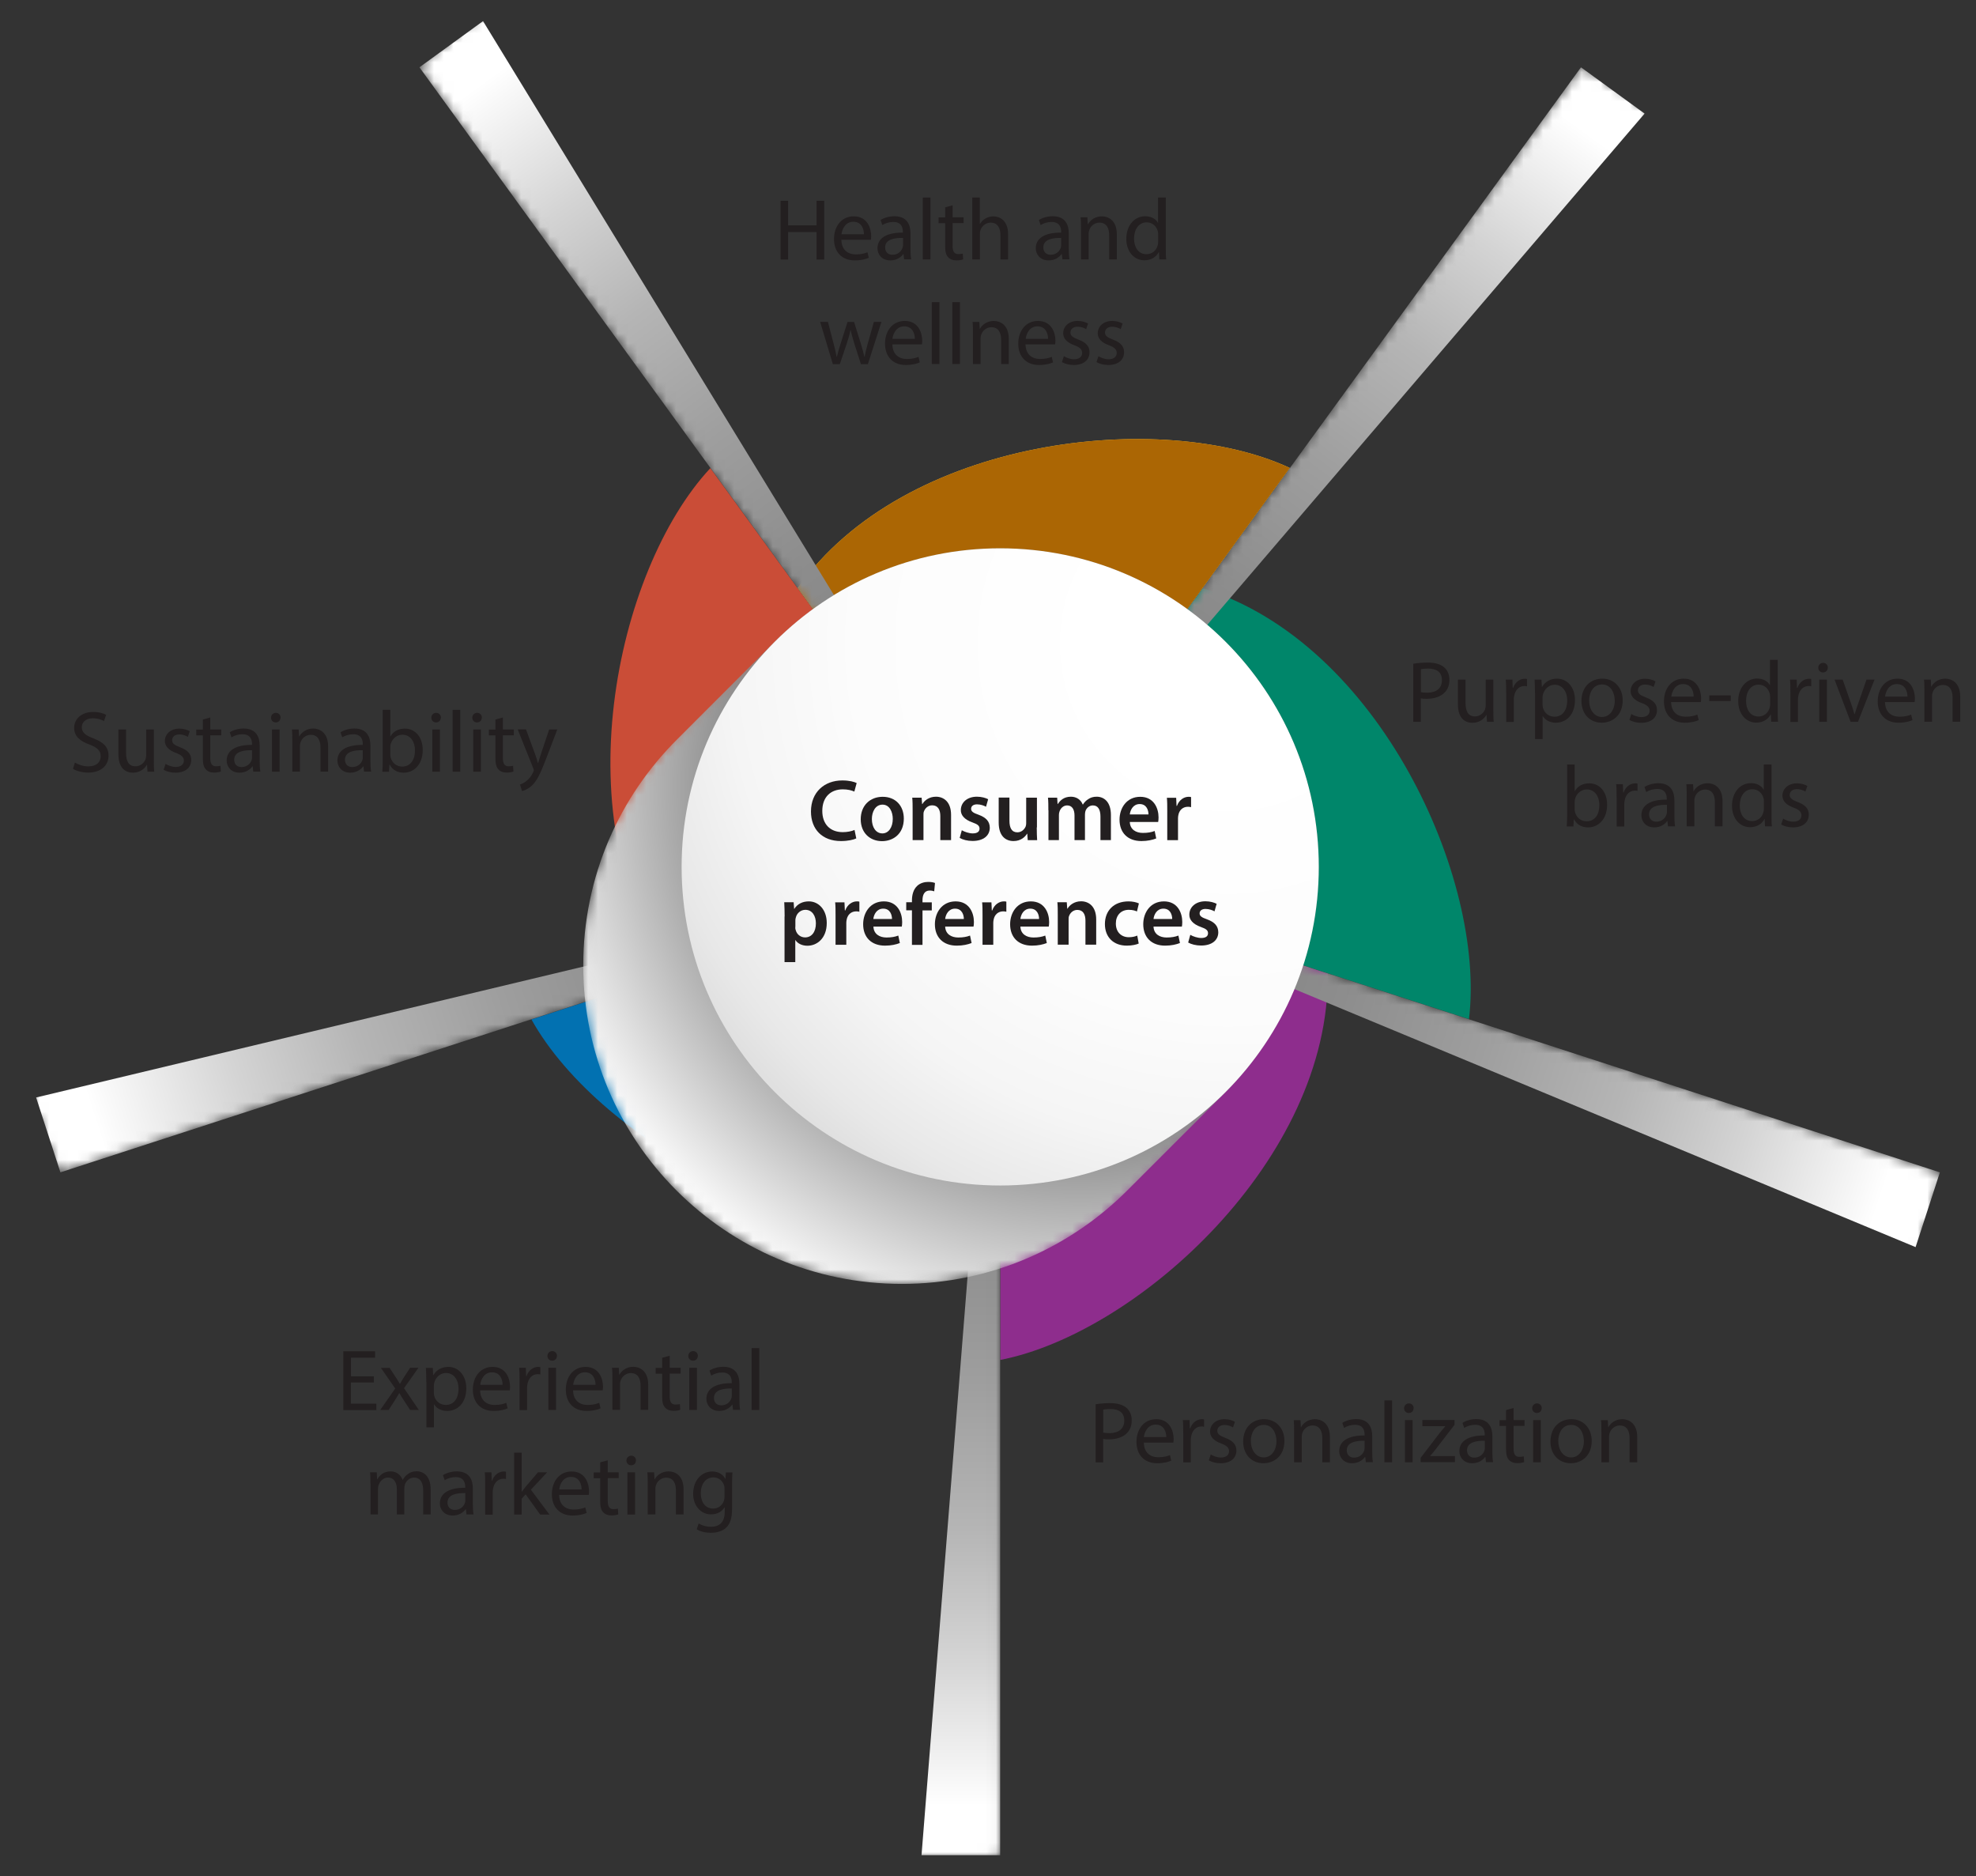 <?xml version="1.0" encoding="UTF-8"?><svg xmlns="http://www.w3.org/2000/svg" xmlns:xlink="http://www.w3.org/1999/xlink" viewBox="0 0 204.09 193.75"><rect x="0" y="0" width="204.09" height="193.75" fill="#333333" stroke="none"/><defs><style>.cls-1{fill:#343434;}.cls-1,.cls-2,.cls-3,.cls-4,.cls-5,.cls-6,.cls-7,.cls-8,.cls-9,.cls-10,.cls-11,.cls-12,.cls-13,.cls-14,.cls-15,.cls-16,.cls-17,.cls-18,.cls-19,.cls-20,.cls-21,.cls-22,.cls-23,.cls-24,.cls-25,.cls-26,.cls-27,.cls-28,.cls-29,.cls-30,.cls-31,.cls-32,.cls-33,.cls-34,.cls-35,.cls-36,.cls-37,.cls-38,.cls-39,.cls-40,.cls-41,.cls-42,.cls-43,.cls-44,.cls-45,.cls-46,.cls-47,.cls-48,.cls-49,.cls-50,.cls-51,.cls-52,.cls-53,.cls-54,.cls-55,.cls-56,.cls-57,.cls-58,.cls-59,.cls-60,.cls-61,.cls-62{stroke-width:0px;}.cls-2{fill:#dfe0e1;}.cls-3{fill:#525252;}.cls-4{fill:#6f7070;}.cls-5{fill:#1e1e1e;}.cls-6{fill:#bbb;}.cls-7{fill:#000;}.cls-8{fill:#252525;}.cls-9{fill:#1d1d1d;}.cls-10{fill:#737373;}.cls-11{fill:#565656;}.cls-12{fill:#686869;}.cls-13{fill:#616161;}.cls-14{fill:#434343;}.cls-15{fill:#818181;}.cls-63{mask:url(#mask-2);}.cls-64{isolation:isolate;}.cls-16{fill:#b2b3b4;}.cls-17{fill:#909090;}.cls-18{fill:url(#radial-gradient);}.cls-18,.cls-21,.cls-24,.cls-40,.cls-54,.cls-57{mix-blend-mode:multiply;}.cls-19{fill:#161616;}.cls-20{fill:#0271b1;}.cls-65{mask:url(#mask-3);}.cls-21{fill:url(#linear-gradient-5);}.cls-22{fill:#a3a4a5;}.cls-23{fill:#f8cb4b;}.cls-24{fill:url(#linear-gradient-4);}.cls-25{fill:#c9c9ca;}.cls-26{fill:#959596;}.cls-66{mask:url(#mask-5);}.cls-27{fill:#0f0f0f;}.cls-28{fill:#0e0e0e;}.cls-29{fill:#e6e6e6;}.cls-30{fill:#2b2b2b;}.cls-31{fill:#c1c2c3;}.cls-32{fill:#777778;}.cls-33{fill:#070707;}.cls-34{fill:#00866a;}.cls-35{fill:#868687;}.cls-36{fill:#8d8e8e;}.cls-37{fill:#d7d8d9;}.cls-38{fill:#e6e6e6;}.cls-39{fill:url(#radial-gradient-2);}.cls-67{mask:url(#mask-4);}.cls-40{fill:url(#linear-gradient);}.cls-41{fill:#9c9d9d;}.cls-42{fill:#ab6604;}.cls-43{fill:#bababb;}.cls-44{fill:#59595a;}.cls-45{fill:#2d2d2d;}.cls-46{fill:#7e7f7f;}.cls-47{fill:#3a3a3a;}.cls-48{fill:#484848;}.cls-49{fill:#abacac;}.cls-50{fill:#231f20;}.cls-51{fill:#ca4d37;}.cls-52{fill:#8e2d8d;}.cls-68{mask:url(#mask-1);}.cls-69{mask:url(#mask);}.cls-53{fill:#9e9e9e;}.cls-54{fill:url(#linear-gradient-2);}.cls-55{fill:#d0d1d2;}.cls-56{fill:#adadad;}.cls-57{fill:url(#linear-gradient-3);}.cls-58{fill:#4a4b4b;}.cls-59{fill:#c9c9c9;}.cls-60{fill:#656565;}.cls-61{fill:#d8d8d8;}.cls-62{fill:#3b3c3c;}</style><mask id="mask" x="91.36" y="88.75" width="11.94" height="102.82" maskUnits="userSpaceOnUse"><polygon class="cls-29" points="103.3 191.57 91.36 191.57 103.3 88.75 103.3 89.52 103.3 191.57"/><polygon class="cls-61" points="102.8 191.57 91.36 191.57 103.3 88.75 103.3 89.52 102.8 191.57"/><polygon class="cls-59" points="102.29 191.57 91.36 191.57 103.3 88.75 103.3 89.52 102.29 191.57"/><polygon class="cls-6" points="101.78 191.57 91.36 191.57 103.3 88.75 103.3 89.52 101.78 191.57"/><polygon class="cls-56" points="101.27 191.57 91.36 191.57 103.3 88.75 103.3 89.52 101.27 191.57"/><polygon class="cls-53" points="100.76 191.57 91.36 191.57 103.3 88.75 103.3 89.52 100.76 191.57"/><polygon class="cls-17" points="100.26 191.57 91.36 191.57 103.3 88.75 103.3 89.52 100.26 191.57"/><polygon class="cls-15" points="99.75 191.57 91.36 191.57 103.3 88.75 103.3 89.52 99.75 191.57"/><polygon class="cls-10" points="99.24 191.57 91.36 191.57 103.3 88.75 103.3 89.52 99.24 191.57"/><polygon class="cls-60" points="98.73 191.57 91.36 191.57 103.3 88.75 103.3 89.52 98.73 191.57"/><polygon class="cls-11" points="98.23 191.57 91.36 191.57 103.3 88.75 103.3 89.52 98.23 191.57"/><polygon class="cls-48" points="97.72 191.57 91.36 191.57 103.3 88.75 103.3 89.52 97.72 191.57"/><polygon class="cls-47" points="97.21 191.57 91.36 191.57 103.3 88.75 103.3 89.52 97.21 191.57"/><polygon class="cls-30" points="96.7 191.57 91.36 191.57 103.3 88.75 103.3 89.52 96.7 191.57"/><polygon class="cls-9" points="96.19 191.57 91.36 191.57 103.3 88.75 103.3 89.52 96.19 191.57"/><polygon class="cls-28" points="95.69 191.57 91.36 191.57 103.3 88.75 103.3 89.52 95.69 191.57"/><polygon class="cls-7" points="95.18 191.57 91.36 191.57 103.3 88.75 103.3 89.52 95.18 191.57"/></mask><linearGradient id="linear-gradient" x1="-2201.71" y1="-135.84" x2="-2099.65" y2="-135.84" gradientTransform="translate(-36.6 2291.23) rotate(90)" gradientUnits="userSpaceOnUse"><stop offset="0" stop-color="gray"/><stop offset=".21" stop-color="#838383"/><stop offset=".37" stop-color="#8d8d8d"/><stop offset=".52" stop-color="#9e9e9e"/><stop offset=".67" stop-color="#b5b5b5"/><stop offset=".8" stop-color="#d4d4d4"/><stop offset=".93" stop-color="#f9f9f9"/><stop offset=".95" stop-color="#fff"/></linearGradient><mask id="mask-1" x="102.57" y="89.28" width="97.79" height="43.13" maskUnits="userSpaceOnUse"><polygon class="cls-29" points="200.36 121.06 196.67 132.41 102.57 89.28 103.3 89.52 200.36 121.06"/><polygon class="cls-61" points="200.21 121.54 196.67 132.41 102.57 89.28 103.3 89.52 200.21 121.54"/><polygon class="cls-59" points="200.05 122.02 196.67 132.41 102.57 89.28 103.3 89.52 200.05 122.02"/><polygon class="cls-6" points="199.89 122.5 196.67 132.41 102.57 89.28 103.3 89.52 199.89 122.5"/><polygon class="cls-56" points="199.74 122.99 196.67 132.41 102.57 89.28 103.3 89.52 199.74 122.99"/><polygon class="cls-53" points="199.58 123.47 196.67 132.41 102.57 89.28 103.3 89.52 199.58 123.47"/><polygon class="cls-17" points="199.42 123.95 196.67 132.41 102.57 89.28 103.3 89.52 199.42 123.95"/><polygon class="cls-15" points="199.26 124.44 196.67 132.41 102.57 89.28 103.3 89.52 199.26 124.44"/><polygon class="cls-10" points="199.11 124.92 196.67 132.41 102.57 89.28 103.3 89.52 199.11 124.92"/><polygon class="cls-60" points="198.95 125.4 196.67 132.41 102.57 89.28 103.3 89.52 198.95 125.4"/><polygon class="cls-11" points="198.79 125.88 196.67 132.41 102.57 89.28 103.3 89.52 198.79 125.88"/><polygon class="cls-48" points="198.64 126.37 196.67 132.41 102.57 89.28 103.3 89.52 198.64 126.37"/><polygon class="cls-47" points="198.48 126.85 196.67 132.41 102.57 89.28 103.3 89.52 198.48 126.85"/><polygon class="cls-30" points="198.32 127.33 196.67 132.41 102.57 89.28 103.3 89.52 198.32 127.33"/><polygon class="cls-9" points="198.17 127.82 196.67 132.41 102.57 89.28 103.3 89.52 198.17 127.82"/><polygon class="cls-28" points="198.01 128.3 196.67 132.41 102.57 89.28 103.3 89.52 198.01 128.3"/><polygon class="cls-7" points="197.85 128.78 196.67 132.41 102.57 89.28 103.3 89.52 197.85 128.78"/></mask><linearGradient id="linear-gradient-2" x1="-1198.96" y1="-1437.29" x2="-1096.91" y2="-1437.29" gradientTransform="translate(798.26 1830.87) rotate(18)" xlink:href="#linear-gradient"/><mask id="mask-2" x="102.85" y="6.95" width="70.1" height="83.18" maskUnits="userSpaceOnUse"><polygon class="cls-29" points="163.29 6.95 172.95 13.97 102.85 90.14 103.3 89.52 163.29 6.95"/><polygon class="cls-61" points="163.7 7.25 172.95 13.97 102.85 90.14 103.3 89.52 163.7 7.25"/><polygon class="cls-59" points="164.11 7.55 172.95 13.97 102.85 90.14 103.3 89.52 164.11 7.55"/><polygon class="cls-6" points="164.52 7.85 172.95 13.97 102.85 90.14 103.3 89.52 164.52 7.85"/><polygon class="cls-56" points="164.93 8.15 172.95 13.97 102.85 90.14 103.3 89.52 164.93 8.15"/><polygon class="cls-53" points="165.34 8.45 172.95 13.97 102.85 90.14 103.3 89.52 165.34 8.45"/><polygon class="cls-17" points="165.75 8.74 172.95 13.97 102.85 90.14 103.3 89.52 165.75 8.74"/><polygon class="cls-15" points="166.16 9.04 172.95 13.97 102.85 90.14 103.3 89.52 166.16 9.04"/><polygon class="cls-10" points="166.57 9.34 172.95 13.97 102.85 90.14 103.3 89.52 166.57 9.34"/><polygon class="cls-60" points="166.99 9.64 172.95 13.97 102.85 90.14 103.3 89.52 166.99 9.64"/><polygon class="cls-11" points="167.4 9.94 172.95 13.97 102.85 90.14 103.3 89.52 167.4 9.94"/><polygon class="cls-48" points="167.81 10.24 172.95 13.97 102.85 90.14 103.3 89.52 167.81 10.24"/><polygon class="cls-47" points="168.22 10.53 172.95 13.97 102.85 90.14 103.3 89.52 168.22 10.53"/><polygon class="cls-30" points="168.63 10.83 172.95 13.97 102.85 90.14 103.3 89.52 168.63 10.83"/><polygon class="cls-9" points="169.04 11.13 172.95 13.97 102.85 90.14 103.3 89.52 169.04 11.13"/><polygon class="cls-28" points="169.45 11.43 172.95 13.97 102.85 90.14 103.3 89.52 169.45 11.43"/><polygon class="cls-7" points="169.86 11.73 172.95 13.97 102.85 90.14 103.3 89.52 169.86 11.73"/></mask><linearGradient id="linear-gradient-3" x1="349.4" y1="-885.47" x2="451.46" y2="-885.47" gradientTransform="translate(617.55 895.05) rotate(-54)" xlink:href="#linear-gradient"/><mask id="mask-3" x="43.32" y="-.07" width="60.44" height="90.2" maskUnits="userSpaceOnUse"><polygon class="cls-29" points="43.32 6.95 52.98 -.07 103.75 90.14 103.3 89.52 43.32 6.95"/><polygon class="cls-61" points="43.73 6.66 52.98 -.07 103.75 90.14 103.3 89.52 43.73 6.66"/><polygon class="cls-59" points="44.14 6.36 52.98 -.07 103.75 90.14 103.3 89.52 44.14 6.36"/><polygon class="cls-6" points="44.55 6.06 52.98 -.07 103.75 90.14 103.3 89.52 44.55 6.06"/><polygon class="cls-56" points="44.96 5.76 52.98 -.07 103.75 90.14 103.3 89.52 44.96 5.76"/><polygon class="cls-53" points="45.37 5.46 52.98 -.07 103.75 90.14 103.3 89.52 45.37 5.46"/><polygon class="cls-17" points="45.78 5.16 52.98 -.07 103.75 90.14 103.3 89.52 45.78 5.16"/><polygon class="cls-15" points="46.19 4.87 52.98 -.07 103.75 90.14 103.3 89.52 46.19 4.87"/><polygon class="cls-10" points="46.6 4.57 52.98 -.07 103.75 90.14 103.3 89.52 46.6 4.57"/><polygon class="cls-60" points="47.01 4.27 52.98 -.07 103.75 90.14 103.3 89.52 47.01 4.27"/><polygon class="cls-11" points="47.42 3.97 52.98 -.07 103.75 90.14 103.3 89.52 47.42 3.97"/><polygon class="cls-48" points="47.83 3.67 52.98 -.07 103.75 90.14 103.3 89.52 47.83 3.67"/><polygon class="cls-47" points="48.24 3.37 52.98 -.07 103.75 90.14 103.3 89.52 48.24 3.37"/><polygon class="cls-30" points="48.65 3.07 52.98 -.07 103.75 90.14 103.3 89.52 48.65 3.07"/><polygon class="cls-9" points="49.07 2.78 52.98 -.07 103.75 90.14 103.3 89.52 49.07 2.78"/><polygon class="cls-28" points="49.48 2.48 52.98 -.07 103.75 90.14 103.3 89.52 49.48 2.48"/><polygon class="cls-7" points="49.89 2.18 52.98 -.07 103.75 90.14 103.3 89.52 49.89 2.18"/></mask><linearGradient id="linear-gradient-4" x1="302.4" y1="757.44" x2="404.46" y2="757.44" gradientTransform="translate(-328.43 776.99) rotate(-126)" xlink:href="#linear-gradient"/><mask id="mask-4" x="2.55" y="89.28" width="101.48" height="31.77" maskUnits="userSpaceOnUse"><polygon class="cls-29" points="6.24 121.06 2.55 109.7 104.03 89.28 103.3 89.52 6.24 121.06"/><polygon class="cls-61" points="6.09 120.57 2.55 109.7 104.03 89.28 103.3 89.52 6.09 120.57"/><polygon class="cls-59" points="5.93 120.09 2.55 109.7 104.03 89.28 103.3 89.52 5.93 120.09"/><polygon class="cls-6" points="5.77 119.61 2.55 109.7 104.03 89.28 103.3 89.52 5.77 119.61"/><polygon class="cls-56" points="5.61 119.12 2.55 109.7 104.03 89.28 103.3 89.52 5.61 119.12"/><polygon class="cls-53" points="5.46 118.64 2.55 109.7 104.03 89.28 103.3 89.52 5.46 118.64"/><polygon class="cls-17" points="5.3 118.16 2.55 109.7 104.03 89.28 103.3 89.52 5.3 118.16"/><polygon class="cls-15" points="5.14 117.68 2.55 109.7 104.03 89.28 103.3 89.52 5.14 117.68"/><polygon class="cls-10" points="4.99 117.19 2.55 109.7 104.03 89.28 103.3 89.52 4.99 117.19"/><polygon class="cls-60" points="4.83 116.71 2.55 109.7 104.03 89.28 103.3 89.52 4.83 116.71"/><polygon class="cls-11" points="4.67 116.23 2.55 109.7 104.03 89.28 103.3 89.52 4.67 116.23"/><polygon class="cls-48" points="4.52 115.74 2.55 109.7 104.03 89.28 103.3 89.52 4.52 115.74"/><polygon class="cls-47" points="4.36 115.26 2.55 109.7 104.03 89.28 103.3 89.52 4.36 115.26"/><polygon class="cls-30" points="4.2 114.78 2.55 109.7 104.03 89.28 103.3 89.52 4.2 114.78"/><polygon class="cls-9" points="4.05 114.3 2.55 109.7 104.03 89.28 103.3 89.52 4.05 114.3"/><polygon class="cls-28" points="3.89 113.81 2.55 109.7 104.03 89.28 103.3 89.52 3.89 113.81"/><polygon class="cls-7" points="3.73 113.33 2.55 109.7 104.03 89.28 103.3 89.52 3.73 113.33"/></mask><linearGradient id="linear-gradient-5" x1="-1273.97" y1="1219.87" x2="-1171.92" y2="1219.87" gradientTransform="translate(-732.68 1639.53) rotate(162)" xlink:href="#linear-gradient"/><mask id="mask-5" x="60.25" y="56.61" width="75.96" height="75.96" maskUnits="userSpaceOnUse"><path class="cls-7" d="M126.06,99.67c0-18.17-14.74-32.91-32.91-32.91s-32.91,14.73-32.91,32.91,14.73,32.9,32.91,32.9c18.17,0,32.9-14.73,32.9-32.9Z"/><path class="cls-33" d="M126.38,99.34c0-18.17-14.74-32.91-32.91-32.91-18.17,0-32.91,14.73-32.91,32.91,0,18.17,14.73,32.9,32.91,32.9,18.17,0,32.9-14.73,32.9-32.9Z"/><path class="cls-27" d="M126.71,99.01c0-18.17-14.74-32.91-32.91-32.91-18.17,0-32.91,14.73-32.91,32.91,0,18.17,14.73,32.9,32.91,32.9,18.17,0,32.9-14.73,32.9-32.9Z"/><path class="cls-19" d="M127.04,98.69c0-18.17-14.74-32.91-32.91-32.91-18.17,0-32.91,14.73-32.91,32.91,0,18.17,14.73,32.9,32.91,32.9,18.17,0,32.91-14.73,32.91-32.9Z"/><path class="cls-5" d="M127.37,98.36c0-18.17-14.74-32.91-32.91-32.91-18.17,0-32.91,14.73-32.91,32.91,0,18.17,14.73,32.9,32.91,32.9,18.17,0,32.91-14.73,32.91-32.9Z"/><path class="cls-8" d="M127.69,98.03c0-18.17-14.74-32.91-32.91-32.91-18.17,0-32.91,14.73-32.91,32.91,0,18.17,14.73,32.9,32.91,32.9,18.17,0,32.91-14.73,32.91-32.9Z"/><path class="cls-45" d="M128.02,97.71c0-18.17-14.74-32.91-32.91-32.91-18.17,0-32.91,14.73-32.9,32.91,0,18.17,14.73,32.9,32.91,32.9,18.17,0,32.91-14.73,32.91-32.9Z"/><path class="cls-1" d="M128.35,97.38c0-18.17-14.74-32.91-32.91-32.91-18.17,0-32.91,14.73-32.9,32.91,0,18.17,14.73,32.9,32.91,32.9,18.17,0,32.91-14.73,32.91-32.9Z"/><path class="cls-62" d="M128.68,97.05c0-18.17-14.74-32.91-32.91-32.91-18.17,0-32.91,14.73-32.9,32.91,0,18.17,14.73,32.9,32.91,32.9,18.17,0,32.91-14.73,32.91-32.9Z"/><path class="cls-14" d="M129,96.72c0-18.17-14.73-32.91-32.91-32.91-18.17,0-32.91,14.73-32.9,32.91,0,18.17,14.73,32.9,32.91,32.9,18.17,0,32.91-14.73,32.91-32.9Z"/><path class="cls-58" d="M129.33,96.4c0-18.17-14.73-32.91-32.91-32.91-18.17,0-32.91,14.73-32.9,32.91,0,18.17,14.73,32.9,32.91,32.9,18.17,0,32.91-14.73,32.91-32.9Z"/><path class="cls-3" d="M129.66,96.07c0-18.17-14.73-32.91-32.91-32.91-18.17,0-32.91,14.73-32.9,32.91,0,18.17,14.73,32.9,32.91,32.9,18.17,0,32.91-14.73,32.91-32.9Z"/><path class="cls-44" d="M129.99,95.74c0-18.17-14.73-32.91-32.91-32.91-18.17,0-32.91,14.73-32.9,32.91,0,18.17,14.73,32.9,32.91,32.9,18.17,0,32.91-14.73,32.91-32.9Z"/><path class="cls-13" d="M130.31,95.41c0-18.17-14.73-32.91-32.91-32.91-18.17,0-32.91,14.73-32.9,32.91,0,18.17,14.73,32.9,32.91,32.9,18.17,0,32.91-14.73,32.91-32.9Z"/><path class="cls-12" d="M130.64,95.09c0-18.17-14.73-32.91-32.91-32.91-18.17,0-32.91,14.73-32.9,32.91,0,18.17,14.73,32.9,32.91,32.9,18.17,0,32.91-14.73,32.91-32.9Z"/><path class="cls-4" d="M130.97,94.76c0-18.17-14.73-32.91-32.91-32.91-18.17,0-32.91,14.73-32.9,32.91,0,18.17,14.73,32.9,32.91,32.9,18.17,0,32.91-14.73,32.91-32.9Z"/><path class="cls-32" d="M131.3,94.43c0-18.17-14.73-32.91-32.91-32.91-18.17,0-32.91,14.73-32.9,32.91,0,18.17,14.73,32.9,32.9,32.9,18.17,0,32.91-14.73,32.91-32.9Z"/><path class="cls-46" d="M131.62,94.1c0-18.17-14.73-32.91-32.91-32.91-18.17,0-32.91,14.73-32.9,32.91,0,18.17,14.73,32.9,32.9,32.9,18.17,0,32.91-14.73,32.91-32.9Z"/><path class="cls-35" d="M131.95,93.78c0-18.17-14.73-32.91-32.91-32.91-18.17,0-32.91,14.73-32.9,32.91,0,18.17,14.73,32.9,32.9,32.9,18.17,0,32.91-14.73,32.91-32.9Z"/><path class="cls-36" d="M132.28,93.45c0-18.17-14.73-32.91-32.91-32.9-18.17,0-32.91,14.73-32.9,32.9,0,18.17,14.73,32.9,32.9,32.9,18.17,0,32.91-14.73,32.91-32.9Z"/><path class="cls-26" d="M132.61,93.12c0-18.17-14.73-32.91-32.91-32.9-18.17,0-32.91,14.73-32.9,32.9,0,18.17,14.73,32.9,32.9,32.9,18.17,0,32.91-14.73,32.91-32.9Z"/><path class="cls-41" d="M132.93,92.79c0-18.17-14.73-32.91-32.91-32.9-18.17,0-32.91,14.73-32.9,32.9,0,18.17,14.73,32.9,32.9,32.9,18.17,0,32.91-14.73,32.91-32.9Z"/><path class="cls-22" d="M133.26,92.47c0-18.17-14.73-32.91-32.91-32.9-18.17,0-32.91,14.73-32.9,32.9,0,18.17,14.73,32.9,32.9,32.9,18.17,0,32.91-14.73,32.91-32.9Z"/><path class="cls-49" d="M133.59,92.14c0-18.17-14.73-32.91-32.91-32.9-18.17,0-32.91,14.73-32.9,32.9,0,18.17,14.73,32.9,32.9,32.9,18.17,0,32.91-14.73,32.91-32.9Z"/><path class="cls-16" d="M133.92,91.81c0-18.17-14.73-32.91-32.91-32.9-18.17,0-32.91,14.73-32.9,32.9,0,18.17,14.73,32.9,32.9,32.9,18.17,0,32.91-14.73,32.91-32.9Z"/><path class="cls-43" d="M134.24,91.48c0-18.17-14.73-32.91-32.91-32.9-18.17,0-32.91,14.73-32.9,32.9,0,18.17,14.73,32.9,32.9,32.9,18.17,0,32.91-14.73,32.91-32.9Z"/><path class="cls-31" d="M134.57,91.16c0-18.17-14.73-32.91-32.91-32.9-18.17,0-32.91,14.73-32.9,32.9,0,18.17,14.73,32.9,32.9,32.9,18.17,0,32.91-14.73,32.91-32.9Z"/><path class="cls-25" d="M134.9,90.83c0-18.17-14.73-32.91-32.91-32.9-18.17,0-32.91,14.73-32.9,32.9,0,18.17,14.73,32.9,32.9,32.9,18.17,0,32.91-14.73,32.91-32.9Z"/><path class="cls-55" d="M135.23,90.5c0-18.17-14.73-32.91-32.91-32.9-18.17,0-32.91,14.73-32.9,32.9,0,18.17,14.73,32.9,32.9,32.9,18.17,0,32.91-14.73,32.91-32.9Z"/><path class="cls-37" d="M135.55,90.17c0-18.17-14.73-32.91-32.91-32.9-18.17,0-32.91,14.73-32.9,32.9,0,18.17,14.73,32.9,32.9,32.9,18.17,0,32.91-14.73,32.91-32.9Z"/><path class="cls-2" d="M135.88,89.85c0-18.18-14.73-32.91-32.91-32.9-18.17,0-32.91,14.73-32.9,32.9,0,18.17,14.73,32.9,32.9,32.9,18.17,0,32.91-14.73,32.91-32.9Z"/><path class="cls-38" d="M136.21,89.52c0-18.18-14.73-32.91-32.91-32.9-18.17,0-32.91,14.73-32.9,32.9,0,18.17,14.73,32.9,32.9,32.9s32.91-14.73,32.91-32.9Z"/></mask><radialGradient id="radial-gradient" cx="-170.34" cy="467.52" fx="-170.34" fy="467.52" r="59.13" gradientTransform="translate(-58.85 -386.36) rotate(-180) scale(1 -1)" gradientUnits="userSpaceOnUse"><stop offset=".35" stop-color="#3e3e3e"/><stop offset="1" stop-color="#fff"/></radialGradient><radialGradient id="radial-gradient-2" cx="-185.67" cy="452.81" fx="-185.67" fy="452.81" r="65.46" gradientTransform="translate(-58.85 -386.36) rotate(-180) scale(1 -1)" gradientUnits="userSpaceOnUse"><stop offset=".2" stop-color="#fff"/><stop offset=".59" stop-color="#fcfcfc"/><stop offset=".79" stop-color="#f5f5f5"/><stop offset=".94" stop-color="#e8e8e8"/><stop offset="1" stop-color="#e0e0e0"/></radialGradient></defs><g class="cls-64"><g id="Layer_1"><path class="cls-50" d="M7.73,78.74c.35.22.86.4,1.4.4.8,0,1.27-.42,1.27-1.04,0-.57-.32-.89-1.14-1.21-.99-.35-1.6-.86-1.6-1.72,0-.95.78-1.65,1.96-1.65.62,0,1.07.14,1.34.3l-.22.64c-.2-.11-.6-.29-1.15-.29-.83,0-1.14.5-1.14.91,0,.57.37.85,1.21,1.17,1.03.4,1.55.89,1.55,1.78,0,.94-.69,1.75-2.12,1.75-.59,0-1.22-.17-1.55-.39l.2-.66Z"/><path class="cls-50" d="M15.89,78.5c0,.45,0,.85.04,1.19h-.7l-.04-.71h-.02c-.21.35-.67.81-1.44.81-.68,0-1.5-.38-1.5-1.91v-2.55h.79v2.41c0,.83.25,1.39.97,1.39.53,0,.9-.37,1.04-.72.04-.12.07-.26.07-.41v-2.67h.79v3.17Z"/><path class="cls-50" d="M17.1,78.88c.23.15.65.32,1.04.32.58,0,.85-.29.85-.65s-.23-.58-.81-.8c-.78-.28-1.15-.71-1.15-1.23,0-.7.57-1.28,1.5-1.28.44,0,.83.13,1.07.27l-.2.58c-.17-.11-.49-.25-.89-.25-.47,0-.73.27-.73.59,0,.36.26.52.83.74.76.29,1.14.67,1.14,1.31,0,.77-.59,1.31-1.63,1.31-.48,0-.92-.12-1.22-.3l.2-.6Z"/><path class="cls-50" d="M21.72,74.08v1.25h1.13v.6h-1.13v2.35c0,.54.15.85.59.85.21,0,.36-.03.46-.05l.04.59c-.15.06-.4.11-.7.11-.37,0-.67-.12-.85-.33-.23-.23-.31-.62-.31-1.13v-2.38h-.68v-.6h.68v-1.04l.77-.21Z"/><path class="cls-50" d="M26.16,79.69l-.06-.55h-.03c-.24.34-.71.65-1.33.65-.88,0-1.33-.62-1.33-1.25,0-1.05.94-1.63,2.62-1.62v-.09c0-.36-.1-1.01-.99-1.01-.41,0-.83.13-1.13.32l-.18-.52c.36-.23.88-.39,1.43-.39,1.33,0,1.66.91,1.66,1.78v1.63c0,.38.02.75.07,1.04h-.72ZM26.04,77.47c-.86-.02-1.85.13-1.85.98,0,.51.34.76.75.76.57,0,.93-.36,1.05-.73.03-.08.04-.17.04-.25v-.76Z"/><path class="cls-50" d="M28.97,74.11c0,.27-.19.49-.5.49-.28,0-.48-.22-.48-.49s.21-.5.5-.5.49.22.49.5ZM28.09,79.69v-4.36h.79v4.36h-.79Z"/><path class="cls-50" d="M30.19,76.51c0-.45,0-.82-.04-1.18h.7l.04.72h.02c.22-.41.72-.82,1.44-.82.6,0,1.54.36,1.54,1.85v2.6h-.79v-2.51c0-.7-.26-1.29-1.01-1.29-.52,0-.93.37-1.06.81-.04.1-.05.23-.05.37v2.62h-.79v-3.18Z"/><path class="cls-50" d="M37.6,79.69l-.06-.55h-.03c-.24.34-.71.65-1.33.65-.88,0-1.33-.62-1.33-1.25,0-1.05.94-1.63,2.62-1.62v-.09c0-.36-.1-1.01-.99-1.01-.41,0-.83.13-1.13.32l-.18-.52c.36-.23.88-.39,1.43-.39,1.33,0,1.66.91,1.66,1.78v1.63c0,.38.02.75.07,1.04h-.72ZM37.48,77.47c-.86-.02-1.85.13-1.85.98,0,.51.34.76.75.76.57,0,.93-.36,1.05-.73.03-.08.04-.17.04-.25v-.76Z"/><path class="cls-50" d="M39.49,79.69c.02-.3.04-.74.04-1.12v-5.27h.78v2.74h.02c.28-.49.78-.8,1.49-.8,1.08,0,1.85.9,1.84,2.22,0,1.56-.98,2.33-1.95,2.33-.63,0-1.13-.24-1.46-.82h-.03l-.04.72h-.68ZM40.31,77.94c0,.1.02.2.04.29.15.55.61.93,1.19.93.83,0,1.32-.67,1.32-1.67,0-.87-.45-1.62-1.3-1.62-.54,0-1.04.37-1.21.97-.02.09-.04.2-.04.32v.78Z"/><path class="cls-50" d="M45.53,74.11c0,.27-.19.49-.5.49-.28,0-.48-.22-.48-.49s.21-.5.5-.5.49.22.49.5ZM44.65,79.69v-4.36h.79v4.36h-.79Z"/><path class="cls-50" d="M46.75,73.3h.79v6.39h-.79v-6.39Z"/><path class="cls-50" d="M49.76,74.11c0,.27-.19.49-.5.49-.28,0-.48-.22-.48-.49s.21-.5.5-.5.49.22.49.5ZM48.88,79.69v-4.36h.79v4.36h-.79Z"/><path class="cls-50" d="M51.94,74.08v1.25h1.13v.6h-1.13v2.35c0,.54.15.85.59.85.21,0,.36-.03.46-.05l.04.59c-.15.06-.4.11-.7.11-.37,0-.67-.12-.85-.33-.23-.23-.31-.62-.31-1.13v-2.38h-.68v-.6h.68v-1.04l.77-.21Z"/><path class="cls-50" d="M54.33,75.33l.95,2.58c.1.29.21.63.28.89h.02c.08-.26.17-.59.28-.91l.86-2.56h.84l-1.19,3.11c-.57,1.49-.95,2.26-1.49,2.73-.39.34-.77.48-.97.51l-.2-.67c.2-.06.46-.19.69-.39.22-.17.49-.48.67-.88.04-.08.06-.14.06-.19s-.02-.11-.05-.21l-1.61-4.02h.86Z"/><path class="cls-50" d="M81.4,20.73v2.54h2.94v-2.54h.79v6.07h-.79v-2.84h-2.94v2.84h-.78v-6.07h.78Z"/><path class="cls-50" d="M86.9,24.76c.02,1.07.7,1.51,1.49,1.51.57,0,.91-.1,1.21-.22l.13.57c-.28.13-.76.27-1.45.27-1.34,0-2.14-.88-2.14-2.2s.77-2.35,2.04-2.35c1.42,0,1.8,1.25,1.8,2.05,0,.16-.02.29-.03.37h-3.06ZM89.23,24.19c0-.5-.21-1.29-1.1-1.29-.8,0-1.15.74-1.22,1.29h2.31Z"/><path class="cls-50" d="M93.38,26.79l-.06-.55h-.03c-.24.34-.71.65-1.33.65-.88,0-1.33-.62-1.33-1.25,0-1.05.94-1.63,2.62-1.62v-.09c0-.36-.1-1.01-.99-1.01-.4,0-.83.13-1.13.32l-.18-.52c.36-.23.88-.39,1.43-.39,1.33,0,1.66.91,1.66,1.78v1.63c0,.38.02.75.07,1.04h-.72ZM93.27,24.57c-.86-.02-1.85.13-1.85.98,0,.51.34.76.75.76.57,0,.93-.36,1.05-.73.03-.08.05-.17.05-.25v-.76Z"/><path class="cls-50" d="M95.31,20.4h.79v6.39h-.79v-6.39Z"/><path class="cls-50" d="M98.39,21.19v1.25h1.13v.6h-1.13v2.35c0,.54.15.85.59.85.21,0,.36-.03.46-.05l.04.59c-.15.06-.4.11-.7.11-.37,0-.67-.12-.85-.33-.23-.23-.31-.62-.31-1.13v-2.38h-.68v-.6h.68v-1.04l.77-.21Z"/><path class="cls-50" d="M100.41,20.4h.79v2.72h.02c.13-.23.32-.42.57-.56.23-.13.51-.22.81-.22.59,0,1.52.36,1.52,1.86v2.59h-.79v-2.5c0-.7-.26-1.3-1.01-1.3-.51,0-.92.36-1.06.79-.04.11-.05.22-.05.38v2.63h-.79v-6.39Z"/><path class="cls-50" d="M109.73,26.79l-.06-.55h-.03c-.24.34-.71.65-1.33.65-.88,0-1.33-.62-1.33-1.25,0-1.05.94-1.63,2.62-1.62v-.09c0-.36-.1-1.01-.99-1.01-.41,0-.83.13-1.13.32l-.18-.52c.36-.23.88-.39,1.43-.39,1.33,0,1.66.91,1.66,1.78v1.63c0,.38.02.75.07,1.04h-.72ZM109.61,24.57c-.86-.02-1.85.13-1.85.98,0,.51.34.76.75.76.57,0,.93-.36,1.05-.73.03-.08.04-.17.04-.25v-.76Z"/><path class="cls-50" d="M111.65,23.62c0-.45,0-.82-.04-1.18h.7l.04.72h.02c.22-.41.72-.82,1.44-.82.6,0,1.54.36,1.54,1.85v2.6h-.79v-2.51c0-.7-.26-1.29-1.01-1.29-.52,0-.93.37-1.06.81-.04.1-.05.23-.05.37v2.62h-.79v-3.18Z"/><path class="cls-50" d="M120.41,20.4v5.27c0,.39,0,.83.04,1.12h-.71l-.04-.76h-.02c-.24.49-.77.85-1.49.85-1.05,0-1.86-.89-1.86-2.21,0-1.45.89-2.34,1.95-2.34.67,0,1.12.31,1.31.67h.02v-2.6h.79ZM119.62,24.21c0-.1,0-.23-.04-.33-.12-.5-.55-.92-1.14-.92-.82,0-1.31.72-1.31,1.68,0,.88.43,1.61,1.29,1.61.53,0,1.02-.35,1.16-.95.03-.11.04-.22.04-.34v-.76Z"/><path class="cls-50" d="M85.51,33.24l.58,2.21c.13.49.24.94.32,1.39h.03c.1-.44.24-.91.39-1.38l.71-2.22h.67l.68,2.18c.16.52.29.98.39,1.42h.03c.07-.44.19-.9.33-1.41l.62-2.19h.78l-1.4,4.36h-.72l-.67-2.08c-.15-.49-.28-.92-.39-1.43h-.02c-.11.52-.24.97-.4,1.44l-.7,2.07h-.72l-1.31-4.36h.81Z"/><path class="cls-50" d="M92.17,35.56c.02,1.07.7,1.51,1.49,1.51.57,0,.91-.1,1.21-.22l.13.57c-.28.13-.76.27-1.45.27-1.34,0-2.14-.88-2.14-2.2s.77-2.35,2.04-2.35c1.42,0,1.8,1.25,1.8,2.05,0,.16-.02.29-.03.37h-3.06ZM94.49,34.99c0-.5-.21-1.29-1.1-1.29-.8,0-1.15.74-1.22,1.29h2.31Z"/><path class="cls-50" d="M96.24,31.2h.79v6.39h-.79v-6.39Z"/><path class="cls-50" d="M98.36,31.2h.79v6.39h-.79v-6.39Z"/><path class="cls-50" d="M100.49,34.42c0-.45,0-.82-.04-1.18h.7l.04.72h.02c.22-.41.72-.82,1.44-.82.6,0,1.54.36,1.54,1.85v2.6h-.79v-2.51c0-.7-.26-1.29-1.01-1.29-.52,0-.93.37-1.06.81-.04.1-.05.23-.05.37v2.62h-.79v-3.18Z"/><path class="cls-50" d="M105.92,35.56c.02,1.07.7,1.51,1.5,1.51.57,0,.91-.1,1.21-.22l.13.57c-.28.13-.76.27-1.45.27-1.34,0-2.14-.88-2.14-2.2s.77-2.35,2.04-2.35c1.42,0,1.8,1.25,1.8,2.05,0,.16-.02.29-.03.37h-3.06ZM108.25,34.99c0-.5-.21-1.29-1.1-1.29-.8,0-1.15.74-1.21,1.29h2.31Z"/><path class="cls-50" d="M109.88,36.78c.23.15.65.32,1.04.32.58,0,.85-.29.85-.65s-.22-.58-.81-.8c-.78-.28-1.15-.71-1.15-1.23,0-.7.57-1.28,1.5-1.28.44,0,.83.13,1.07.27l-.2.58c-.17-.11-.49-.25-.89-.25-.47,0-.73.27-.73.59,0,.36.26.52.83.74.76.29,1.14.67,1.14,1.31,0,.77-.59,1.31-1.63,1.31-.48,0-.92-.12-1.22-.3l.2-.6Z"/><path class="cls-50" d="M113.45,36.78c.23.15.65.32,1.04.32.58,0,.85-.29.85-.65s-.22-.58-.81-.8c-.78-.28-1.15-.71-1.15-1.23,0-.7.57-1.28,1.5-1.28.44,0,.83.13,1.07.27l-.2.58c-.17-.11-.49-.25-.89-.25-.47,0-.73.27-.73.59,0,.36.26.52.83.74.76.29,1.14.67,1.14,1.31,0,.77-.59,1.31-1.63,1.31-.48,0-.92-.12-1.22-.3l.2-.6Z"/><path class="cls-50" d="M145.97,68.54c.38-.06.87-.12,1.5-.12.77,0,1.34.18,1.7.5.33.29.53.73.53,1.27s-.16.98-.47,1.3c-.41.44-1.09.67-1.85.67-.23,0-.45,0-.63-.05v2.43h-.78v-6ZM146.76,71.47c.17.04.39.06.65.06.95,0,1.52-.46,1.52-1.3s-.57-1.19-1.43-1.19c-.34,0-.6.03-.74.06v2.36Z"/><path class="cls-50" d="M154.24,73.35c0,.45,0,.85.04,1.19h-.7l-.04-.71h-.02c-.21.35-.67.81-1.44.81-.68,0-1.5-.38-1.5-1.91v-2.55h.79v2.41c0,.83.25,1.39.97,1.39.53,0,.9-.37,1.04-.72.04-.12.07-.26.07-.41v-2.67h.79v3.17Z"/><path class="cls-50" d="M155.56,71.54c0-.51,0-.95-.04-1.36h.69l.03.86h.04c.2-.58.67-.95,1.21-.95.09,0,.15,0,.23.03v.75c-.08-.02-.16-.03-.27-.03-.56,0-.95.42-1.06,1.02-.02.11-.04.23-.04.37v2.32h-.78v-3Z"/><path class="cls-50" d="M158.54,71.6c0-.56-.02-1.01-.04-1.42h.71l.04.75h.02c.32-.53.84-.85,1.55-.85,1.05,0,1.85.89,1.85,2.21,0,1.57-.95,2.34-1.98,2.34-.58,0-1.08-.25-1.34-.68h-.02v2.37h-.78v-4.72ZM159.32,72.76c0,.12.02.22.04.32.14.55.62.93,1.19.93.84,0,1.32-.68,1.32-1.68,0-.87-.46-1.62-1.3-1.62-.54,0-1.04.39-1.2.98-.03.1-.05.22-.05.32v.75Z"/><path class="cls-50" d="M167.6,72.32c0,1.61-1.12,2.31-2.17,2.31-1.18,0-2.09-.86-2.09-2.24,0-1.46.95-2.31,2.16-2.31s2.1.91,2.1,2.24ZM164.14,72.37c0,.95.55,1.67,1.32,1.67s1.32-.71,1.32-1.69c0-.74-.37-1.67-1.31-1.67s-1.34.86-1.34,1.69Z"/><path class="cls-50" d="M168.49,73.73c.23.15.65.32,1.04.32.58,0,.85-.29.85-.65s-.23-.58-.81-.8c-.78-.28-1.15-.71-1.15-1.23,0-.7.57-1.28,1.5-1.28.44,0,.83.13,1.07.27l-.2.58c-.17-.11-.49-.25-.89-.25-.47,0-.73.27-.73.59,0,.36.26.52.83.74.76.29,1.14.67,1.14,1.31,0,.77-.59,1.31-1.63,1.31-.48,0-.92-.12-1.22-.3l.2-.6Z"/><path class="cls-50" d="M172.6,72.5c.02,1.07.7,1.51,1.5,1.51.57,0,.91-.1,1.21-.22l.14.57c-.28.13-.76.27-1.45.27-1.34,0-2.14-.88-2.14-2.2s.77-2.35,2.04-2.35c1.42,0,1.8,1.25,1.8,2.05,0,.16-.02.29-.03.37h-3.06ZM174.93,71.93c0-.5-.21-1.29-1.1-1.29-.8,0-1.15.74-1.21,1.29h2.31Z"/><path class="cls-50" d="M178.76,71.81v.58h-2.22v-.58h2.22Z"/><path class="cls-50" d="M183.61,68.14v5.27c0,.39,0,.83.04,1.12h-.71l-.04-.76h-.02c-.24.49-.77.85-1.49.85-1.05,0-1.86-.89-1.86-2.21,0-1.45.89-2.34,1.95-2.34.67,0,1.12.31,1.31.67h.02v-2.6h.79ZM182.82,71.95c0-.1,0-.23-.04-.33-.12-.5-.55-.92-1.14-.92-.82,0-1.3.72-1.3,1.68,0,.88.43,1.61,1.29,1.61.53,0,1.02-.35,1.16-.95.03-.11.04-.22.04-.34v-.76Z"/><path class="cls-50" d="M184.92,71.54c0-.51,0-.95-.04-1.36h.69l.03.86h.04c.2-.58.68-.95,1.21-.95.09,0,.15,0,.22.03v.75c-.08-.02-.16-.03-.27-.03-.56,0-.95.42-1.06,1.02-.02.11-.04.23-.04.37v2.32h-.78v-3Z"/><path class="cls-50" d="M188.78,68.95c0,.27-.19.49-.5.49-.28,0-.48-.22-.48-.49s.21-.5.5-.5.49.22.49.5ZM187.9,74.54v-4.36h.79v4.36h-.79Z"/><path class="cls-50" d="M190.32,70.18l.86,2.45c.14.4.26.76.35,1.12h.03c.1-.36.23-.72.37-1.12l.85-2.45h.83l-1.71,4.36h-.76l-1.66-4.36h.85Z"/><path class="cls-50" d="M194.69,72.5c.02,1.07.7,1.51,1.49,1.51.57,0,.91-.1,1.21-.22l.14.57c-.28.13-.76.27-1.45.27-1.34,0-2.14-.88-2.14-2.2s.77-2.35,2.04-2.35c1.42,0,1.8,1.25,1.8,2.05,0,.16-.02.29-.03.37h-3.06ZM197.01,71.93c0-.5-.21-1.29-1.1-1.29-.8,0-1.15.74-1.21,1.29h2.31Z"/><path class="cls-50" d="M198.76,71.36c0-.45,0-.82-.04-1.18h.7l.04.72h.02c.22-.41.72-.82,1.44-.82.6,0,1.54.36,1.54,1.85v2.6h-.79v-2.51c0-.7-.26-1.29-1.01-1.29-.52,0-.93.37-1.06.81-.04.1-.05.23-.05.37v2.62h-.79v-3.18Z"/><path class="cls-50" d="M161.82,85.34c.02-.3.04-.74.04-1.12v-5.27h.78v2.74h.02c.28-.49.78-.8,1.49-.8,1.08,0,1.85.9,1.84,2.22,0,1.56-.98,2.33-1.95,2.33-.63,0-1.13-.24-1.46-.82h-.03l-.04.72h-.68ZM162.64,83.59c0,.1.02.2.04.29.15.55.61.93,1.19.93.83,0,1.32-.67,1.32-1.67,0-.87-.45-1.62-1.3-1.62-.54,0-1.04.37-1.21.97-.02.09-.04.2-.04.32v.78Z"/><path class="cls-50" d="M166.97,82.34c0-.51,0-.95-.04-1.36h.69l.03.86h.04c.2-.58.67-.95,1.21-.95.09,0,.15,0,.23.03v.75c-.08-.02-.16-.03-.27-.03-.56,0-.95.42-1.06,1.02-.02.11-.04.23-.04.37v2.32h-.78v-3Z"/><path class="cls-50" d="M172.28,85.34l-.06-.55h-.03c-.24.34-.71.65-1.33.65-.88,0-1.33-.62-1.33-1.25,0-1.05.94-1.63,2.62-1.62v-.09c0-.36-.1-1.01-.99-1.01-.41,0-.83.13-1.13.32l-.18-.52c.36-.23.88-.39,1.43-.39,1.33,0,1.66.91,1.66,1.78v1.63c0,.38.02.75.07,1.04h-.72ZM172.17,83.11c-.86-.02-1.85.13-1.85.98,0,.51.34.76.75.76.57,0,.93-.36,1.05-.73.03-.08.05-.17.05-.25v-.76Z"/><path class="cls-50" d="M174.21,82.16c0-.45,0-.82-.04-1.18h.7l.04.72h.02c.22-.41.72-.82,1.44-.82.6,0,1.54.36,1.54,1.85v2.6h-.79v-2.51c0-.7-.26-1.29-1.01-1.29-.52,0-.93.37-1.06.81-.04.1-.05.23-.05.37v2.62h-.79v-3.18Z"/><path class="cls-50" d="M182.97,78.94v5.27c0,.39,0,.83.04,1.12h-.71l-.04-.76h-.02c-.24.49-.77.85-1.49.85-1.05,0-1.86-.89-1.86-2.21,0-1.45.89-2.34,1.95-2.34.67,0,1.12.31,1.31.67h.02v-2.6h.79ZM182.18,82.75c0-.1,0-.23-.04-.33-.12-.5-.55-.92-1.14-.92-.82,0-1.31.72-1.31,1.68,0,.88.43,1.61,1.29,1.61.53,0,1.02-.35,1.16-.95.03-.11.04-.22.04-.34v-.76Z"/><path class="cls-50" d="M184.17,84.53c.23.15.65.32,1.04.32.58,0,.85-.29.85-.65s-.22-.58-.81-.8c-.78-.28-1.15-.71-1.15-1.23,0-.7.57-1.28,1.5-1.28.44,0,.83.13,1.07.27l-.2.58c-.17-.11-.49-.25-.89-.25-.47,0-.73.27-.73.59,0,.36.26.52.83.74.76.29,1.14.67,1.14,1.31,0,.77-.59,1.31-1.63,1.31-.48,0-.92-.12-1.22-.3l.2-.6Z"/><path class="cls-50" d="M113.16,145.01c.38-.06.87-.12,1.5-.12.77,0,1.34.18,1.7.5.33.29.53.73.53,1.27s-.16.98-.47,1.3c-.41.44-1.09.67-1.85.67-.23,0-.45,0-.63-.05v2.43h-.78v-6ZM113.95,147.93c.17.05.39.06.65.06.95,0,1.52-.46,1.52-1.3s-.57-1.19-1.43-1.19c-.34,0-.6.03-.74.06v2.36Z"/><path class="cls-50" d="M118.14,148.97c.02,1.07.7,1.51,1.49,1.51.57,0,.91-.1,1.21-.22l.13.57c-.28.13-.76.27-1.45.27-1.34,0-2.14-.88-2.14-2.2s.77-2.35,2.04-2.35c1.42,0,1.8,1.25,1.8,2.05,0,.16-.02.29-.03.37h-3.06ZM120.46,148.4c0-.5-.21-1.29-1.1-1.29-.8,0-1.15.74-1.22,1.29h2.31Z"/><path class="cls-50" d="M122.21,148c0-.51,0-.95-.04-1.36h.69l.03.86h.04c.2-.58.67-.95,1.21-.95.09,0,.15,0,.22.03v.75c-.08-.02-.16-.03-.27-.03-.56,0-.95.42-1.06,1.02-.02.11-.04.23-.04.37v2.32h-.78v-3Z"/><path class="cls-50" d="M125.05,150.19c.23.15.65.32,1.04.32.58,0,.85-.29.85-.65s-.23-.58-.81-.8c-.78-.28-1.15-.71-1.15-1.23,0-.7.57-1.28,1.5-1.28.44,0,.83.13,1.07.27l-.2.58c-.17-.11-.49-.25-.89-.25-.47,0-.73.27-.73.59,0,.36.26.52.83.74.76.29,1.14.67,1.14,1.31,0,.77-.59,1.31-1.63,1.31-.48,0-.92-.12-1.22-.3l.2-.6Z"/><path class="cls-50" d="M132.66,148.79c0,1.61-1.12,2.31-2.17,2.31-1.18,0-2.09-.86-2.09-2.24,0-1.46.95-2.31,2.16-2.31s2.1.91,2.1,2.24ZM129.2,148.83c0,.95.55,1.67,1.32,1.67s1.32-.71,1.32-1.69c0-.74-.37-1.67-1.31-1.67s-1.34.86-1.34,1.69Z"/><path class="cls-50" d="M133.66,147.83c0-.45,0-.82-.04-1.18h.7l.04.72h.02c.22-.41.72-.82,1.44-.82.6,0,1.54.36,1.54,1.85v2.6h-.79v-2.51c0-.7-.26-1.29-1.01-1.29-.52,0-.93.37-1.06.81-.04.1-.05.23-.05.37v2.62h-.79v-3.18Z"/><path class="cls-50" d="M141.07,151l-.06-.55h-.03c-.24.34-.71.65-1.33.65-.88,0-1.33-.62-1.33-1.25,0-1.05.94-1.63,2.62-1.62v-.09c0-.36-.1-1.01-.99-1.01-.41,0-.83.13-1.13.32l-.18-.52c.36-.23.88-.39,1.43-.39,1.33,0,1.66.91,1.66,1.78v1.63c0,.38.02.75.07,1.04h-.72ZM140.95,148.78c-.86-.02-1.85.13-1.85.98,0,.51.34.76.75.76.57,0,.93-.36,1.05-.73.03-.08.04-.17.04-.25v-.76Z"/><path class="cls-50" d="M142.99,144.61h.79v6.39h-.79v-6.39Z"/><path class="cls-50" d="M146,145.42c0,.27-.19.49-.5.49-.28,0-.48-.22-.48-.49s.21-.5.5-.5.49.22.49.5ZM145.11,151v-4.36h.79v4.36h-.79Z"/><path class="cls-50" d="M146.73,150.54l1.97-2.57c.19-.23.37-.44.57-.68v-.02h-2.36v-.64h3.32v.5s-1.95,2.53-1.95,2.53c-.18.24-.36.46-.56.68v.02h2.55v.63h-3.54v-.46Z"/><path class="cls-50" d="M153.48,151l-.06-.55h-.03c-.24.34-.71.65-1.33.65-.88,0-1.33-.62-1.33-1.25,0-1.05.94-1.63,2.62-1.62v-.09c0-.36-.1-1.01-.99-1.01-.41,0-.83.13-1.13.32l-.18-.52c.36-.23.88-.39,1.43-.39,1.33,0,1.66.91,1.66,1.78v1.63c0,.38.02.75.07,1.04h-.72ZM153.37,148.78c-.86-.02-1.85.13-1.85.98,0,.51.34.76.75.76.57,0,.93-.36,1.05-.73.03-.08.04-.17.04-.25v-.76Z"/><path class="cls-50" d="M156.33,145.39v1.25h1.13v.6h-1.13v2.35c0,.54.15.85.59.85.21,0,.36-.03.46-.05l.04.59c-.15.06-.4.11-.7.11-.37,0-.67-.12-.86-.33-.23-.23-.31-.62-.31-1.13v-2.38h-.67v-.6h.67v-1.04l.77-.21Z"/><path class="cls-50" d="M159.23,145.42c0,.27-.19.49-.5.49-.28,0-.48-.22-.48-.49s.21-.5.5-.5.49.22.49.5ZM158.35,151v-4.36h.79v4.36h-.79Z"/><path class="cls-50" d="M164.4,148.79c0,1.61-1.12,2.31-2.17,2.31-1.18,0-2.09-.86-2.09-2.24,0-1.46.95-2.31,2.16-2.31s2.1.91,2.1,2.24ZM160.95,148.83c0,.95.55,1.67,1.32,1.67s1.32-.71,1.32-1.69c0-.74-.37-1.67-1.31-1.67s-1.34.86-1.34,1.69Z"/><path class="cls-50" d="M165.4,147.83c0-.45,0-.82-.04-1.18h.7l.04.72h.02c.22-.41.72-.82,1.44-.82.6,0,1.54.36,1.54,1.85v2.6h-.79v-2.51c0-.7-.26-1.29-1.01-1.29-.52,0-.93.37-1.06.81-.04.1-.05.23-.05.37v2.62h-.79v-3.18Z"/><path class="cls-50" d="M38.6,142.76h-2.36v2.19h2.63v.66h-3.41v-6.07h3.28v.66h-2.49v1.92h2.36v.65Z"/><path class="cls-50" d="M40.23,141.24l.62.94c.16.24.3.47.44.71h.03c.14-.26.29-.49.43-.72l.61-.93h.86l-1.49,2.11,1.53,2.25h-.9l-.64-.98c-.17-.25-.31-.5-.47-.76h-.02c-.14.26-.3.5-.46.76l-.63.98h-.87l1.55-2.22-1.48-2.13h.88Z"/><path class="cls-50" d="M44.03,142.67c0-.56-.02-1.01-.04-1.42h.71l.04.75h.02c.32-.53.84-.85,1.55-.85,1.05,0,1.85.89,1.85,2.21,0,1.57-.95,2.34-1.98,2.34-.58,0-1.08-.25-1.34-.68h-.02v2.37h-.78v-4.72ZM44.81,143.83c0,.12.02.22.04.32.14.55.62.93,1.19.93.84,0,1.32-.68,1.32-1.68,0-.87-.46-1.62-1.3-1.62-.54,0-1.04.39-1.2.98-.03.1-.05.22-.05.32v.75Z"/><path class="cls-50" d="M49.59,143.57c.02,1.07.7,1.51,1.49,1.51.57,0,.91-.1,1.21-.22l.14.57c-.28.13-.76.27-1.45.27-1.34,0-2.14-.88-2.14-2.2s.77-2.35,2.04-2.35c1.42,0,1.8,1.25,1.8,2.05,0,.16-.02.29-.03.37h-3.06ZM51.91,143c0-.5-.21-1.29-1.1-1.29-.8,0-1.15.74-1.21,1.29h2.31Z"/><path class="cls-50" d="M53.66,142.6c0-.51,0-.95-.04-1.36h.69l.03.86h.04c.2-.58.68-.95,1.21-.95.09,0,.15,0,.22.03v.75c-.08-.02-.16-.03-.27-.03-.56,0-.96.42-1.06,1.02-.02.11-.04.23-.04.37v2.32h-.78v-3Z"/><path class="cls-50" d="M57.52,140.02c0,.27-.19.49-.5.49-.28,0-.48-.22-.48-.49s.21-.5.5-.5.49.22.49.5ZM56.64,145.6v-4.36h.79v4.36h-.79Z"/><path class="cls-50" d="M59.19,143.57c.02,1.07.7,1.51,1.49,1.51.57,0,.91-.1,1.21-.22l.14.57c-.28.13-.76.27-1.45.27-1.34,0-2.14-.88-2.14-2.2s.77-2.35,2.04-2.35c1.42,0,1.8,1.25,1.8,2.05,0,.16-.02.29-.03.37h-3.06ZM61.51,143c0-.5-.21-1.29-1.1-1.29-.8,0-1.15.74-1.21,1.29h2.31Z"/><path class="cls-50" d="M63.25,142.42c0-.45,0-.82-.04-1.18h.7l.04.72h.02c.22-.41.72-.82,1.44-.82.6,0,1.54.36,1.54,1.85v2.6h-.79v-2.51c0-.7-.26-1.29-1.01-1.29-.52,0-.93.37-1.06.81-.04.1-.05.23-.05.37v2.62h-.79v-3.18Z"/><path class="cls-50" d="M69.17,139.99v1.25h1.13v.6h-1.13v2.35c0,.54.15.85.59.85.21,0,.36-.03.46-.05l.04.59c-.15.06-.4.11-.7.11-.37,0-.67-.12-.86-.33-.23-.23-.31-.62-.31-1.13v-2.38h-.67v-.6h.67v-1.04l.77-.21Z"/><path class="cls-50" d="M72.07,140.02c0,.27-.19.49-.5.49-.28,0-.48-.22-.48-.49s.21-.5.5-.5.49.22.49.5ZM71.19,145.6v-4.36h.79v4.36h-.79Z"/><path class="cls-50" d="M75.71,145.6l-.06-.55h-.03c-.24.34-.71.65-1.33.65-.88,0-1.33-.62-1.33-1.25,0-1.05.94-1.63,2.62-1.62v-.09c0-.36-.1-1.01-.99-1.01-.41,0-.83.13-1.13.32l-.18-.52c.36-.23.88-.39,1.43-.39,1.33,0,1.66.91,1.66,1.78v1.63c0,.38.02.75.07,1.04h-.72ZM75.59,143.38c-.86-.02-1.85.13-1.85.98,0,.51.34.76.75.76.57,0,.93-.36,1.05-.73.03-.08.04-.17.04-.25v-.76Z"/><path class="cls-50" d="M77.63,139.21h.79v6.39h-.79v-6.39Z"/><path class="cls-50" d="M38.26,153.22c0-.45,0-.82-.04-1.18h.69l.04.7h.03c.24-.41.65-.8,1.37-.8.59,0,1.04.36,1.23.87h.02c.13-.24.31-.43.49-.57.26-.2.55-.31.96-.31.58,0,1.43.38,1.43,1.89v2.57h-.77v-2.47c0-.84-.31-1.34-.95-1.34-.45,0-.8.33-.94.72-.04.11-.06.25-.06.4v2.69h-.77v-2.61c0-.69-.31-1.2-.91-1.2-.5,0-.86.4-.98.79-.04.12-.06.25-.06.39v2.63h-.77v-3.18Z"/><path class="cls-50" d="M48.18,156.4l-.06-.55h-.03c-.24.34-.71.65-1.33.65-.88,0-1.33-.62-1.33-1.25,0-1.05.94-1.63,2.62-1.62v-.09c0-.36-.1-1.01-.99-1.01-.41,0-.83.13-1.13.32l-.18-.52c.36-.23.88-.39,1.43-.39,1.33,0,1.66.91,1.66,1.78v1.63c0,.38.02.75.07,1.04h-.72ZM48.07,154.18c-.86-.02-1.85.13-1.85.98,0,.51.34.76.75.76.57,0,.93-.36,1.05-.73.03-.08.04-.17.04-.25v-.76Z"/><path class="cls-50" d="M50.11,153.4c0-.51,0-.95-.04-1.36h.69l.03.86h.04c.2-.58.68-.95,1.21-.95.09,0,.15,0,.22.03v.75c-.08-.02-.16-.03-.27-.03-.56,0-.96.42-1.06,1.02-.02.11-.04.23-.04.37v2.32h-.78v-3Z"/><path class="cls-50" d="M53.87,154.04h.02c.11-.15.26-.34.39-.5l1.28-1.5h.95l-1.68,1.79,1.92,2.57h-.96l-1.5-2.09-.41.45v1.64h-.78v-6.39h.78v4.03Z"/><path class="cls-50" d="M57.75,154.37c.02,1.07.7,1.51,1.49,1.51.57,0,.91-.1,1.21-.22l.14.57c-.28.13-.76.27-1.45.27-1.34,0-2.14-.88-2.14-2.2s.77-2.35,2.04-2.35c1.42,0,1.8,1.25,1.8,2.05,0,.16-.02.29-.03.37h-3.06ZM60.07,153.8c0-.5-.21-1.29-1.1-1.29-.8,0-1.15.74-1.21,1.29h2.31Z"/><path class="cls-50" d="M62.77,150.79v1.25h1.13v.6h-1.13v2.35c0,.54.15.85.59.85.21,0,.36-.03.46-.05l.04.59c-.15.06-.4.11-.7.11-.37,0-.67-.12-.86-.33-.23-.23-.31-.62-.31-1.13v-2.38h-.67v-.6h.67v-1.04l.77-.21Z"/><path class="cls-50" d="M65.68,150.82c0,.27-.19.49-.5.49-.28,0-.48-.22-.48-.49s.21-.5.5-.5.49.22.49.5ZM64.8,156.4v-4.36h.79v4.36h-.79Z"/><path class="cls-50" d="M66.9,153.22c0-.45,0-.82-.04-1.18h.7l.04.72h.02c.22-.41.72-.82,1.44-.82.6,0,1.54.36,1.54,1.85v2.6h-.79v-2.51c0-.7-.26-1.29-1.01-1.29-.52,0-.93.37-1.06.81-.04.1-.05.23-.05.37v2.62h-.79v-3.18Z"/><path class="cls-50" d="M75.65,152.04c-.02.32-.04.67-.04,1.2v2.53c0,1-.2,1.61-.62,1.99-.42.4-1.04.52-1.58.52s-1.1-.13-1.45-.36l.2-.6c.29.18.74.34,1.28.34.81,0,1.41-.42,1.41-1.52v-.49h-.02c-.24.41-.71.73-1.39.73-1.08,0-1.85-.92-1.85-2.12,0-1.48.96-2.31,1.96-2.31.76,0,1.17.4,1.36.76h.02l.04-.66h.69ZM74.83,153.76c0-.13,0-.25-.04-.36-.14-.46-.53-.84-1.11-.84-.76,0-1.3.64-1.3,1.65,0,.86.43,1.57,1.29,1.57.49,0,.93-.31,1.1-.81.04-.13.06-.29.06-.42v-.78Z"/><path class="cls-23" d="M82.4,60.73c11.01-15.63,37.68-18.53,50.81-12.41l-29.91,41.2-20.9-28.79Z"/><path class="cls-51" d="M69.47,100.5c-11.46-15.3-5.98-41.56,3.9-52.16l29.94,41.18-33.84,10.98Z"/><path class="cls-20" d="M103.29,125.09c-18.1,6.17-41.37-7.16-48.4-19.82l48.41-15.75v35.57Z"/><path class="cls-52" d="M137.13,100.52c.28,19.12-19.59,37.14-33.81,39.91l-.02-50.91,33.83,11.01Z"/><path class="cls-34" d="M124.22,60.75c18.27,5.64,29.26,30.11,27.5,44.49l-48.42-15.71,20.92-28.77Z"/><path class="cls-42" d="M82.4,60.73c11.01-15.63,37.68-18.53,50.81-12.41l-29.91,41.2-20.9-28.79Z"/><g class="cls-69"><polygon class="cls-40" points="103.3 191.57 103.3 89.52 95.18 191.57 103.3 191.57"/></g><g class="cls-68"><polygon class="cls-54" points="200.36 121.06 103.3 89.52 197.85 128.78 200.36 121.06"/></g><g class="cls-63"><polygon class="cls-57" points="163.29 6.95 103.3 89.52 169.86 11.73 163.29 6.95"/></g><g class="cls-65"><polygon class="cls-24" points="43.32 6.95 103.3 89.52 49.89 2.18 43.32 6.95"/></g><g class="cls-67"><polygon class="cls-21" points="6.24 121.06 103.3 89.52 3.73 113.33 6.24 121.06"/></g><g class="cls-66"><path id="Shadow" class="cls-18" d="M79.87,66.42c5.97-6.05,14.26-9.8,23.43-9.8,18.17,0,32.91,14.73,32.91,32.9,0,9.17-3.76,17.46-9.8,23.43l-9.83,9.83c-5.97,6.05-14.26,9.8-23.43,9.8-18.17,0-32.91-14.73-32.91-32.9,0-9.17,3.75-17.46,9.8-23.43l9.82-9.82Z"/></g><path id="Center_Circle" class="cls-39" d="M103.3,122.42c18.17,0,32.91-14.73,32.91-32.9s-14.73-32.9-32.91-32.9-32.9,14.73-32.9,32.9,14.73,32.9,32.9,32.9Z"/><path class="cls-50" d="M88.43,86.58c-.26.13-.84.27-1.57.27-1.93,0-3.1-1.21-3.1-3.05,0-2,1.39-3.21,3.24-3.21.73,0,1.25.15,1.48.27l-.24.88c-.29-.13-.68-.23-1.19-.23-1.23,0-2.12.77-2.12,2.23,0,1.33.78,2.19,2.12,2.19.45,0,.92-.09,1.21-.23l.18.87Z"/><path class="cls-50" d="M93.35,84.53c0,1.61-1.13,2.33-2.25,2.33-1.24,0-2.2-.85-2.2-2.26s.95-2.32,2.27-2.32,2.18.92,2.18,2.25ZM90.05,84.57c0,.85.41,1.49,1.09,1.49.63,0,1.07-.62,1.07-1.5,0-.68-.31-1.47-1.06-1.47s-1.1.76-1.1,1.49Z"/><path class="cls-50" d="M94.26,83.68c0-.5,0-.93-.04-1.31h.97l.05.66h.03c.19-.34.67-.76,1.4-.76.77,0,1.56.5,1.56,1.88v2.6h-1.11v-2.48c0-.63-.23-1.11-.84-1.11-.44,0-.75.32-.86.65-.04.1-.04.23-.04.36v2.58h-1.12v-3.08Z"/><path class="cls-50" d="M99.35,85.74c.25.15.73.32,1.12.32.49,0,.7-.2.7-.49s-.18-.45-.72-.64c-.86-.3-1.22-.77-1.21-1.28,0-.77.64-1.38,1.66-1.38.49,0,.91.13,1.16.26l-.22.78c-.19-.11-.54-.25-.93-.25s-.61.19-.61.46.21.42.76.61c.79.29,1.16.69,1.17,1.34,0,.79-.62,1.37-1.78,1.37-.53,0-1.01-.13-1.33-.31l.22-.8Z"/><path class="cls-50" d="M107.08,85.45c0,.52.02.95.04,1.31h-.97l-.05-.67h-.02c-.19.31-.62.76-1.4.76s-1.53-.48-1.53-1.91v-2.58h1.11v2.39c0,.73.23,1.2.82,1.2.44,0,.73-.32.85-.59.04-.1.06-.22.06-.34v-2.65h1.11v3.07Z"/><path class="cls-50" d="M108.28,83.68c0-.5,0-.93-.04-1.31h.95l.04.65h.03c.22-.34.61-.75,1.35-.75.58,0,1.03.32,1.22.81h.02c.15-.24.33-.42.54-.55.24-.17.52-.26.88-.26.73,0,1.47.5,1.47,1.9v2.58h-1.08v-2.42c0-.73-.25-1.16-.78-1.16-.38,0-.66.27-.77.58-.03.11-.05.24-.05.37v2.63h-1.08v-2.54c0-.61-.24-1.04-.76-1.04-.41,0-.69.32-.79.63-.04.11-.06.23-.06.36v2.59h-1.08v-3.08Z"/><path class="cls-50" d="M116.69,84.88c.03.79.65,1.13,1.35,1.13.51,0,.88-.07,1.22-.2l.16.77c-.38.15-.9.27-1.53.27-1.42,0-2.26-.87-2.26-2.21,0-1.21.74-2.36,2.14-2.36s1.89,1.17,1.89,2.13c0,.21-.02.37-.04.47h-2.94ZM118.62,84.1c0-.4-.17-1.07-.91-1.07-.68,0-.97.62-1.02,1.07h1.93Z"/><path class="cls-50" d="M120.56,83.79c0-.59,0-1.02-.04-1.41h.96l.04.84h.04c.22-.62.73-.94,1.2-.94.11,0,.17,0,.26.03v1.04c-.09-.02-.19-.04-.32-.04-.53,0-.89.34-.99.84-.02.1-.04.22-.04.34v2.27h-1.11v-2.97Z"/><path class="cls-50" d="M81.04,94.63c0-.58-.02-1.04-.04-1.46h.97l.05.68h.02c.32-.5.84-.77,1.5-.77,1.01,0,1.85.86,1.85,2.23,0,1.58-1,2.35-2,2.35-.55,0-1.01-.23-1.23-.58h-.02v2.27h-1.11v-4.71ZM82.14,95.72c0,.11,0,.21.04.31.11.45.5.77.97.77.7,0,1.12-.59,1.12-1.45,0-.77-.38-1.4-1.09-1.4-.46,0-.88.33-.99.82-.03.09-.04.19-.04.28v.67Z"/><path class="cls-50" d="M86.3,94.59c0-.59,0-1.02-.04-1.41h.96l.04.84h.04c.22-.62.73-.94,1.2-.94.11,0,.17,0,.26.03v1.04c-.09-.02-.19-.04-.32-.04-.53,0-.89.34-.99.84-.02.1-.04.22-.04.34v2.27h-1.11v-2.97Z"/><path class="cls-50" d="M90.21,95.68c.03.79.65,1.13,1.35,1.13.51,0,.88-.07,1.22-.2l.16.77c-.38.15-.9.27-1.53.27-1.42,0-2.26-.87-2.26-2.21,0-1.21.74-2.36,2.14-2.36s1.89,1.17,1.89,2.13c0,.21-.02.37-.04.47h-2.94ZM92.13,94.9c0-.4-.17-1.07-.91-1.07-.68,0-.97.62-1.02,1.07h1.93Z"/><path class="cls-50" d="M94.19,97.56v-3.56h-.59v-.83h.59v-.19c0-.57.15-1.13.53-1.49.32-.31.77-.42,1.14-.42.3,0,.53.04.71.11l-.08.86c-.12-.04-.27-.08-.47-.08-.55,0-.74.46-.74,1v.22h.96v.83h-.96v3.56h-1.11Z"/><path class="cls-50" d="M97.62,95.68c.03.79.65,1.13,1.35,1.13.51,0,.88-.07,1.22-.2l.16.77c-.38.15-.9.27-1.53.27-1.42,0-2.26-.87-2.26-2.21,0-1.21.74-2.36,2.14-2.36s1.89,1.17,1.89,2.13c0,.21-.02.37-.04.47h-2.94ZM99.55,94.9c0-.4-.17-1.07-.91-1.07-.68,0-.97.62-1.02,1.07h1.93Z"/><path class="cls-50" d="M101.48,94.59c0-.59,0-1.02-.04-1.41h.96l.04.84h.04c.22-.62.73-.94,1.2-.94.11,0,.17,0,.26.03v1.04c-.09-.02-.19-.04-.32-.04-.53,0-.89.34-.99.84-.02.1-.04.22-.04.34v2.27h-1.11v-2.97Z"/><path class="cls-50" d="M105.39,95.68c.03.79.65,1.13,1.35,1.13.51,0,.88-.07,1.22-.2l.16.77c-.38.15-.9.27-1.53.27-1.42,0-2.26-.87-2.26-2.21,0-1.21.74-2.36,2.14-2.36s1.89,1.17,1.89,2.13c0,.21-.02.37-.04.47h-2.94ZM107.32,94.9c0-.4-.17-1.07-.91-1.07-.68,0-.97.62-1.02,1.07h1.93Z"/><path class="cls-50" d="M109.25,94.48c0-.5,0-.93-.04-1.31h.97l.05.66h.03c.19-.34.67-.76,1.4-.76.77,0,1.56.5,1.56,1.88v2.6h-1.11v-2.48c0-.63-.23-1.11-.84-1.11-.44,0-.75.32-.86.65-.04.1-.04.23-.04.36v2.58h-1.12v-3.08Z"/><path class="cls-50" d="M117.62,97.43c-.23.11-.69.22-1.24.22-1.37,0-2.26-.87-2.26-2.23s.9-2.34,2.44-2.34c.41,0,.82.09,1.07.21l-.2.83c-.18-.08-.44-.17-.84-.17-.85,0-1.35.62-1.34,1.42,0,.9.58,1.41,1.34,1.41.39,0,.66-.08.87-.17l.15.82Z"/><path class="cls-50" d="M119.14,95.68c.03.79.65,1.13,1.35,1.13.51,0,.88-.07,1.22-.2l.16.77c-.38.15-.9.27-1.53.27-1.42,0-2.26-.87-2.26-2.21,0-1.21.74-2.36,2.14-2.36s1.89,1.17,1.89,2.13c0,.21-.02.37-.04.47h-2.94ZM121.07,94.9c0-.4-.17-1.07-.91-1.07-.68,0-.97.62-1.02,1.07h1.93Z"/><path class="cls-50" d="M122.95,96.54c.25.15.73.32,1.12.32.49,0,.7-.2.7-.49s-.18-.45-.72-.64c-.86-.3-1.22-.77-1.21-1.28,0-.77.64-1.38,1.66-1.38.49,0,.91.13,1.16.26l-.22.78c-.19-.11-.54-.25-.93-.25s-.61.19-.61.46.21.42.76.61c.79.29,1.16.69,1.17,1.34,0,.79-.62,1.37-1.78,1.37-.53,0-1.01-.13-1.33-.31l.22-.8Z"/></g></g></svg>